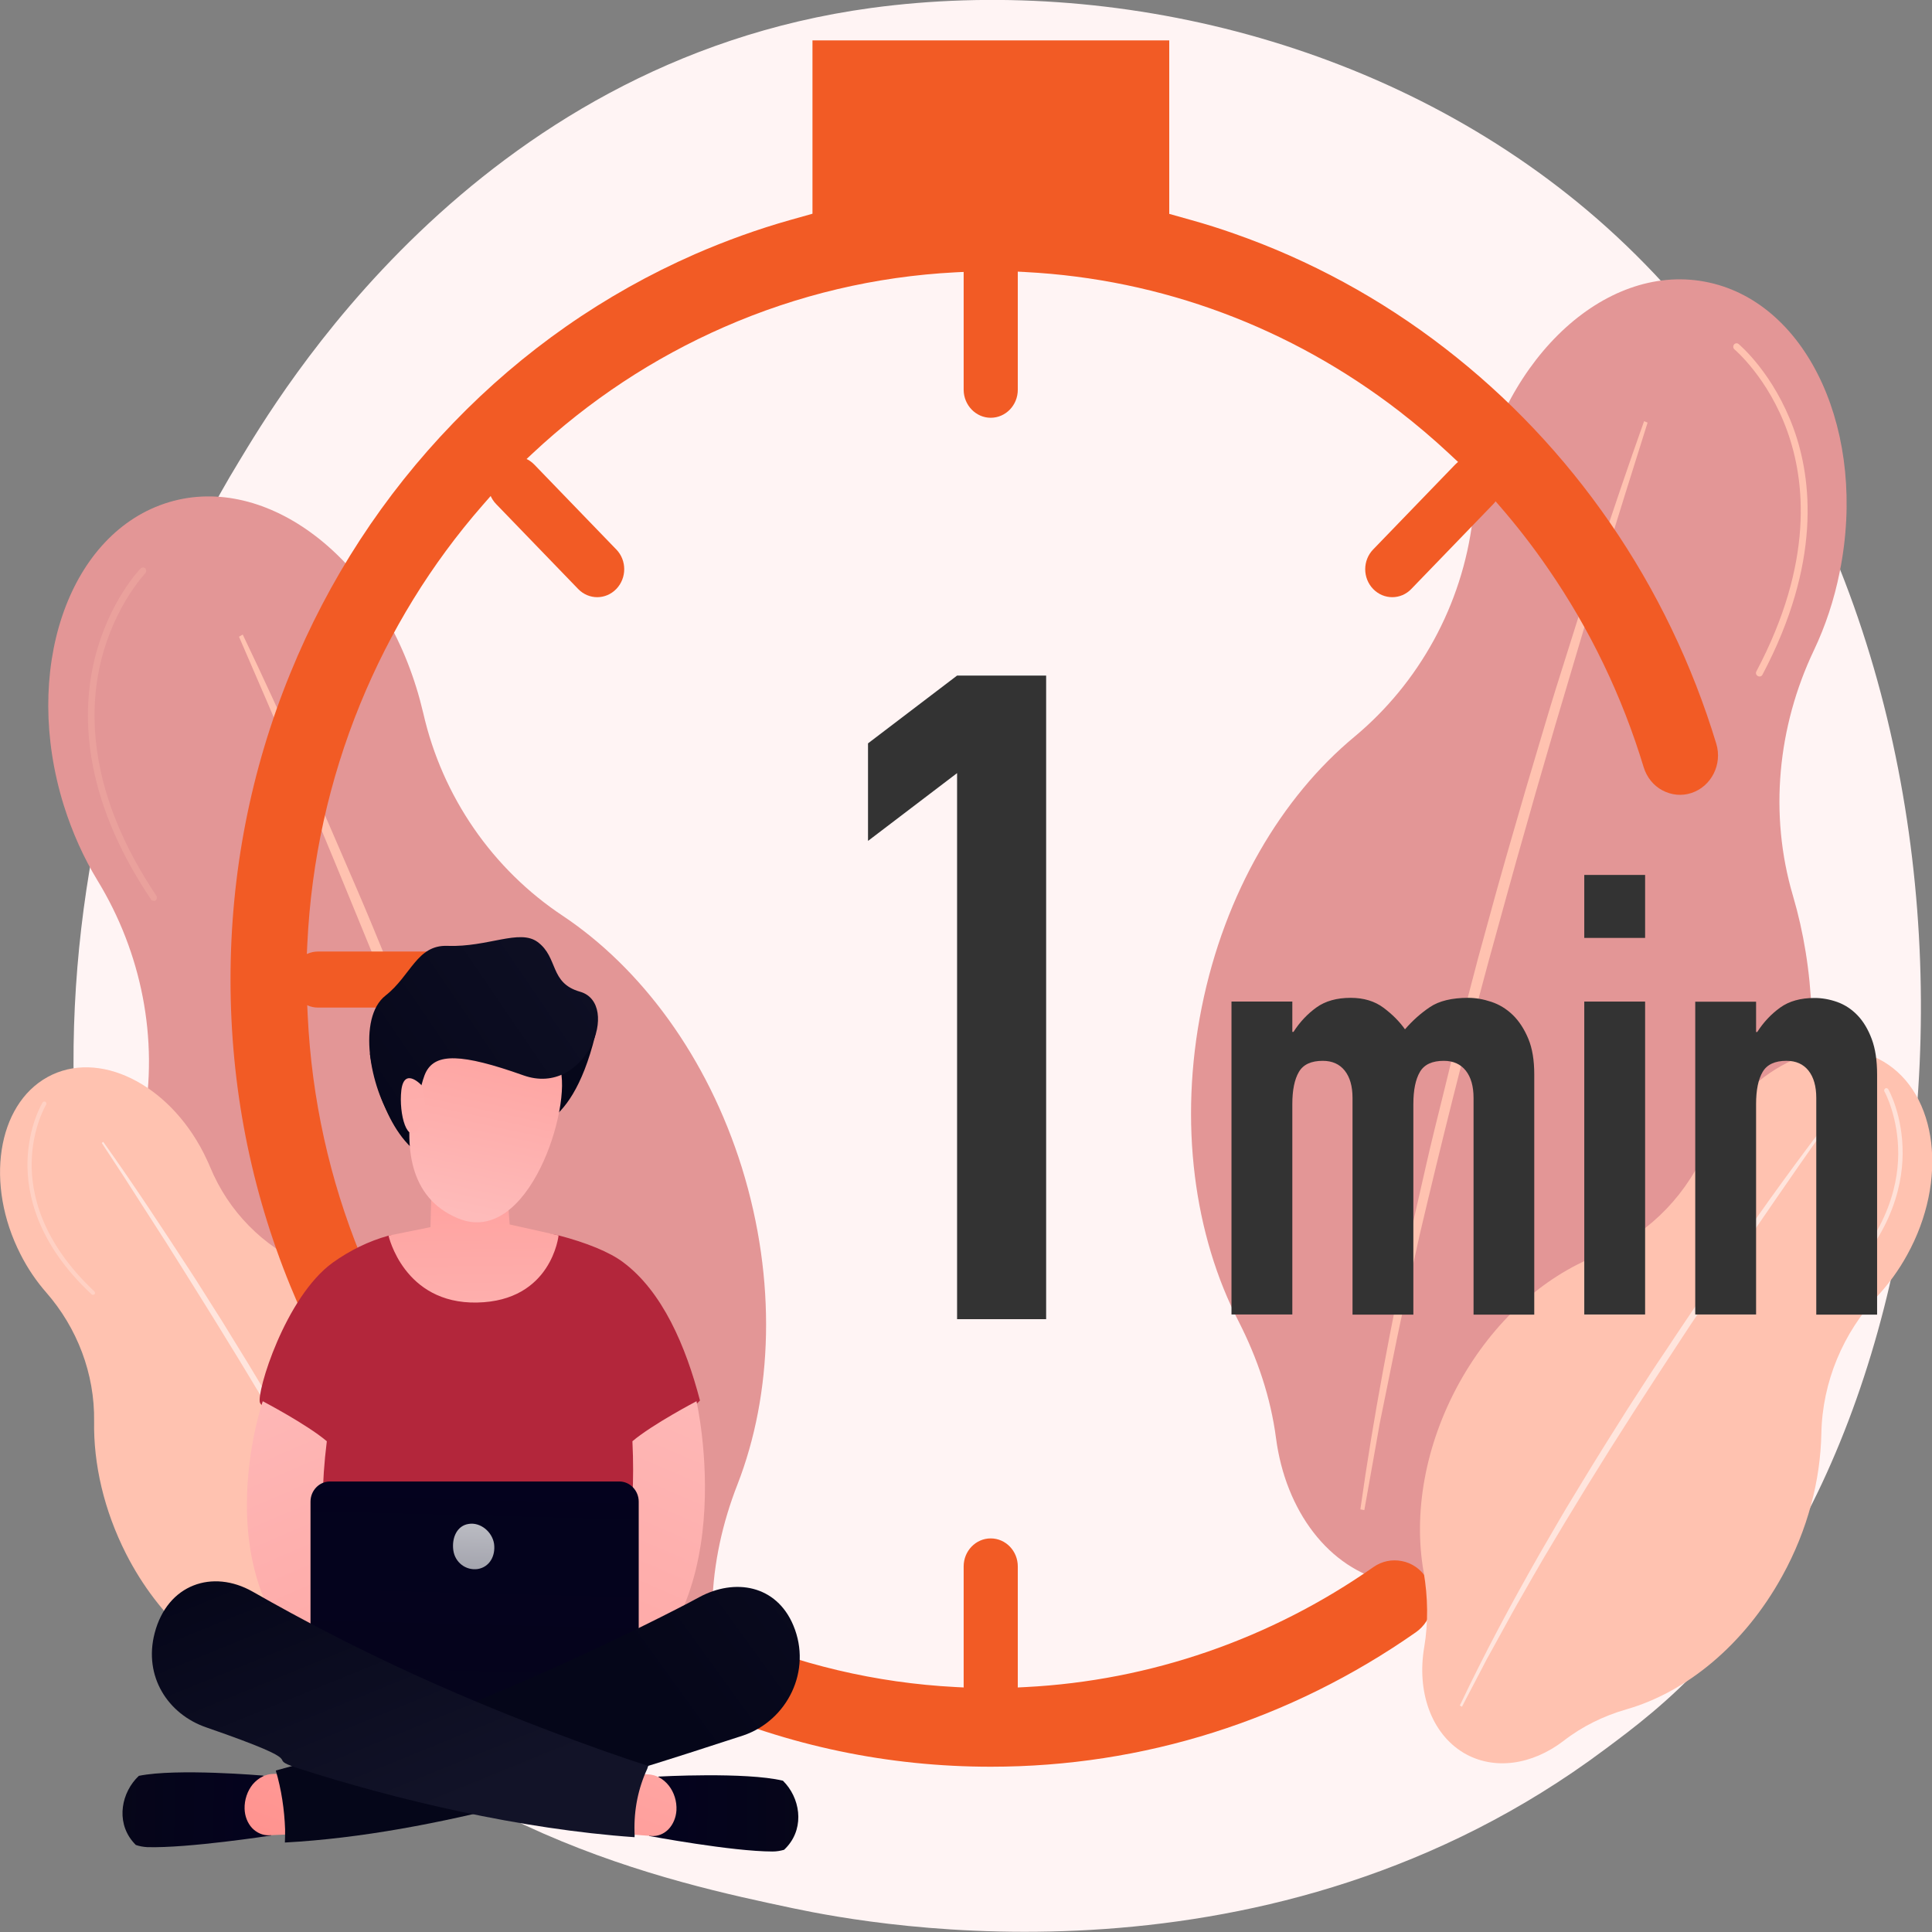 <svg width="170" height="170" viewBox="0 0 170 170" fill="none" xmlns="http://www.w3.org/2000/svg">
<rect x="0" y="0" width="170" height="170" fill="#808080" stroke="none"/>
<g clip-path="url(#clip0)">
<path d="M150.18 146.083C146.839 149.731 143.682 152.1 141.182 153.956C111.851 175.867 77.15 169.467 69.771 167.909C58.887 165.605 37.816 161.146 22.608 142.52C-0.43 114.336 3.157 69.916 21.03 40.601C24.289 35.246 41.547 5.483 76.637 0.704C97.872 -2.176 122.612 3.648 140.546 19.266C178.158 52.08 175.473 118.368 150.18 146.083Z" fill="#FFF4F4"/>
<path d="M65.282 102.751C62.228 92.958 56.387 85.171 49.52 80.584C43.371 76.509 38.924 70.129 37.243 62.747C37.058 61.979 36.853 61.19 36.608 60.422C32.939 48.645 23.018 41.433 14.471 44.314C5.903 47.215 1.947 59.099 5.616 70.876C6.375 73.287 7.379 75.506 8.588 77.49C12.442 83.805 13.979 91.401 12.626 98.74C11.417 105.311 11.806 112.693 14.082 120.033C17.484 130.978 24.391 139.448 32.324 143.672C35.337 145.272 38.042 147.427 40.297 150.052C44.048 154.404 49.295 156.431 54.091 154.809C59.277 153.06 62.474 147.555 62.679 141.155C62.782 137.528 63.581 133.965 64.893 130.615C67.988 122.657 68.357 112.672 65.282 102.751Z" fill="#E39696"/>
<path d="M21.358 55.835C24.904 63.238 28.204 70.769 31.442 78.322C32.262 80.221 33.041 82.12 33.82 84.019L35.009 86.878L36.156 89.737C36.915 91.657 37.714 93.556 38.452 95.454L40.686 101.215C42.121 105.077 43.597 108.917 44.97 112.8C45.667 114.742 46.384 116.662 47.04 118.625L49.008 124.492C51.57 132.322 53.927 140.237 55.915 148.259L55.587 148.345L53.886 142.414L53.456 140.92L53.005 139.448L52.082 136.504L51.16 133.559C50.853 132.578 50.525 131.596 50.197 130.636C49.541 128.695 48.905 126.732 48.249 124.791C45.544 117.024 42.756 109.28 39.805 101.62C38.309 97.801 36.833 93.961 35.295 90.142L34.148 87.283L32.979 84.424C32.2 82.525 31.422 80.626 30.643 78.728C29.085 74.93 27.507 71.132 25.887 67.356C24.289 63.558 22.669 59.803 21.03 56.027L21.358 55.835Z" fill="#FFC2B0"/>
<g opacity="0.5">
<path opacity="0.5" d="M13.487 79.261C13.405 79.261 13.323 79.218 13.282 79.133C7.113 69.959 7.195 62.534 8.343 57.926C9.593 52.912 12.278 50.117 12.38 50.01C12.503 49.904 12.667 49.904 12.79 50.01C12.893 50.138 12.893 50.309 12.79 50.437C12.77 50.458 10.105 53.253 8.896 58.118C7.789 62.598 7.728 69.831 13.754 78.813C13.836 78.941 13.815 79.133 13.692 79.24C13.631 79.261 13.569 79.282 13.487 79.261Z" fill="#FFC2B0"/>
</g>
<path d="M37.755 121.995C35.152 116.875 31.196 113.163 26.953 111.328C23.162 109.685 20.108 106.613 18.488 102.687C18.324 102.282 18.119 101.876 17.914 101.45C14.778 95.305 8.629 92.318 4.182 94.772C-0.266 97.225 -1.332 104.223 1.804 110.368C2.439 111.626 3.218 112.757 4.059 113.717C6.785 116.832 8.342 120.865 8.281 125.068C8.219 128.823 9.142 132.877 11.089 136.717C13.999 142.435 18.611 146.403 23.387 147.961C25.191 148.537 26.892 149.454 28.388 150.692C30.868 152.718 33.963 153.316 36.464 151.929C39.169 150.436 40.42 147.065 39.928 143.502C39.641 141.475 39.743 139.426 40.153 137.442C41.137 132.727 40.399 127.159 37.755 121.995Z" fill="#FFC2B0"/>
<path opacity="0.57" d="M9.08 100.468C11.745 104.202 14.266 108.042 16.766 111.883C17.402 112.843 17.996 113.824 18.611 114.784L19.533 116.235L20.435 117.707C21.03 118.689 21.645 119.649 22.239 120.651L24.022 123.617C25.17 125.601 26.359 127.585 27.486 129.591C28.04 130.594 28.634 131.596 29.167 132.599L30.807 135.65C32.959 139.725 35.008 143.864 36.853 148.11L36.669 148.195L35.172 145.08L34.803 144.291L34.414 143.523L33.635 141.987L32.856 140.451C32.59 139.939 32.323 139.427 32.057 138.914C31.503 137.89 30.971 136.888 30.438 135.864C28.224 131.831 25.949 127.841 23.592 123.894C22.403 121.932 21.235 119.947 20.025 118.006L19.123 116.534L18.222 115.083C17.607 114.101 17.012 113.141 16.397 112.16C15.188 110.218 13.958 108.277 12.708 106.357C11.478 104.415 10.228 102.495 8.957 100.575L9.08 100.468Z" fill="white"/>
<g opacity="0.5">
<path opacity="0.5" d="M8.199 113.931C8.158 113.931 8.096 113.931 8.055 113.888C3.259 109.408 2.357 105.055 2.419 102.196C2.501 99.103 3.69 97.097 3.751 97.012C3.792 96.926 3.915 96.905 3.997 96.948C4.079 96.99 4.1 97.118 4.059 97.204C4.038 97.225 2.849 99.231 2.788 102.239C2.726 105.012 3.628 109.237 8.301 113.632C8.363 113.696 8.383 113.803 8.322 113.888C8.281 113.909 8.24 113.931 8.199 113.931Z" fill="white"/>
</g>
<path d="M105.743 88.627C107.772 78.535 112.794 70.129 119.168 64.838C124.866 60.102 128.658 53.253 129.58 45.722C129.683 44.932 129.806 44.121 129.97 43.332C132.409 31.192 141.55 22.935 150.364 24.856C159.178 26.776 164.322 38.169 161.883 50.309C161.391 52.784 160.612 55.109 159.608 57.221C156.411 63.942 155.652 71.665 157.763 78.813C159.649 85.213 160.018 92.617 158.481 100.169C156.206 111.456 150.2 120.63 142.739 125.729C139.911 127.649 137.431 130.103 135.463 132.962C132.183 137.698 127.162 140.301 122.222 139.213C116.893 138.04 113.122 132.919 112.281 126.561C111.81 122.956 110.641 119.521 109.002 116.299C105.087 108.725 103.693 98.825 105.743 88.627Z" fill="#E39696"/>
<path d="M144.666 37.059C141.899 44.825 139.378 52.677 136.918 60.55C136.304 62.513 135.73 64.497 135.135 66.481L134.254 69.447L133.393 72.412C132.819 74.396 132.245 76.38 131.692 78.365L130.052 84.339C129.007 88.328 127.941 92.318 126.978 96.35C126.486 98.356 125.973 100.361 125.522 102.367L124.149 108.405C122.407 116.491 120.849 124.62 119.701 132.812L120.05 132.876L121.136 126.775L121.402 125.26L121.71 123.745L122.325 120.715L122.94 117.686C123.145 116.683 123.37 115.659 123.596 114.656C124.046 112.651 124.477 110.624 124.928 108.618C126.814 100.596 128.822 92.574 130.974 84.616C132.081 80.647 133.147 76.658 134.295 72.689L135.135 69.724L135.996 66.758C136.57 64.774 137.144 62.79 137.738 60.827C138.907 56.88 140.075 52.912 141.305 48.986C142.494 45.039 143.744 41.113 144.974 37.188L144.666 37.059Z" fill="#FFC2B0"/>
<path d="M154.873 59.526C154.955 59.504 155.037 59.462 155.078 59.376C160.264 49.562 159.444 42.18 157.825 37.721C156.062 32.878 153.111 30.381 152.988 30.275C152.865 30.168 152.68 30.189 152.578 30.317C152.475 30.445 152.496 30.637 152.619 30.744C152.639 30.766 155.591 33.24 157.272 37.956C158.829 42.287 159.629 49.477 154.546 59.078C154.464 59.227 154.525 59.398 154.669 59.483C154.75 59.526 154.812 59.526 154.873 59.526Z" fill="#FFC2B0"/>
<path d="M141.66 45.989C137.611 40.118 132.723 34.952 127.143 30.643C121.495 26.275 115.246 22.882 108.6 20.557C107.375 20.122 106.105 19.723 104.846 19.371L102.884 18.819V3.555H71.491V18.807L69.528 19.359C66.693 20.158 63.869 21.179 61.147 22.365C53.174 25.864 46.018 30.854 39.882 37.218C33.735 43.582 28.915 50.98 25.547 59.234C22.053 67.77 20.284 76.846 20.284 86.193C20.284 95.539 22.053 104.615 25.547 113.152C28.915 121.394 33.735 128.803 39.882 135.167C46.029 141.531 53.174 146.522 61.147 150.009C69.392 153.625 78.159 155.457 87.187 155.457C100.593 155.457 113.522 151.371 124.591 143.621C125.328 143.105 125.827 142.318 125.997 141.414C126.167 140.51 125.986 139.582 125.487 138.819C124.988 138.056 124.228 137.527 123.355 137.363C122.481 137.187 121.586 137.375 120.848 137.891C111.787 144.232 101.216 147.884 90.272 148.447L87.471 148.588V135.989C87.471 135.825 87.346 135.696 87.187 135.696C87.028 135.696 86.903 135.825 86.903 135.989V148.588L84.102 148.447C77.07 148.083 70.22 146.463 63.756 143.633C57.541 140.909 51.859 137.163 46.857 132.479L44.782 130.529L53.39 121.617C53.446 121.559 53.469 121.488 53.469 121.406C53.469 121.324 53.446 121.253 53.39 121.195C53.276 121.077 53.095 121.077 52.993 121.195L44.385 130.107L42.502 127.958C37.977 122.78 34.347 116.886 31.728 110.463C28.994 103.77 27.429 96.678 27.078 89.398L26.942 86.498H39.111C39.27 86.498 39.394 86.369 39.394 86.204C39.394 86.04 39.27 85.911 39.111 85.911H26.908L27.044 83.011C27.395 75.731 28.96 68.639 31.694 61.946C34.325 55.512 37.943 49.629 42.468 44.451L44.351 42.302L52.959 51.214C53.072 51.332 53.254 51.332 53.356 51.214C53.412 51.156 53.435 51.085 53.435 51.003C53.435 50.921 53.412 50.85 53.356 50.792L44.748 41.88L46.823 39.931C51.825 35.246 57.518 31.488 63.722 28.776C70.186 25.946 77.037 24.326 84.068 23.962L86.87 23.821V36.42C86.87 36.584 86.994 36.713 87.153 36.713C87.312 36.713 87.437 36.584 87.437 36.42V23.797L90.238 23.938C102.192 24.561 113.556 28.799 123.139 36.197C124.636 37.359 126.111 38.604 127.517 39.919L129.604 41.868L120.996 50.78C120.882 50.897 120.882 51.085 120.996 51.191C121.109 51.308 121.291 51.308 121.393 51.191L130.001 42.279L131.884 44.439C133.426 46.212 134.889 48.091 136.216 50.028C139.913 55.383 142.737 61.265 144.631 67.512C144.903 68.392 145.482 69.12 146.276 69.543C147.07 69.966 147.977 70.06 148.828 69.778C150.585 69.203 151.572 67.253 151.016 65.433C148.907 58.482 145.765 51.942 141.66 45.989Z" fill="#F25B25"/>
<path d="M87.176 36.76C88.491 36.76 89.557 35.657 89.557 34.295V23.75C89.557 22.389 88.491 21.285 87.176 21.285C85.86 21.285 84.794 22.389 84.794 23.75V34.306C84.805 35.657 85.871 36.76 87.176 36.76Z" fill="#F25B25"/>
<path d="M87.176 150.854C88.491 150.854 89.557 149.751 89.557 148.388V137.833C89.557 136.471 88.491 135.367 87.176 135.367C85.86 135.367 84.794 136.471 84.794 137.833V148.388C84.805 149.751 85.871 150.854 87.176 150.854Z" fill="#F25B25"/>
<path d="M54.229 51.825C55.159 50.862 55.159 49.3 54.229 48.349L47.016 40.882C46.086 39.919 44.578 39.919 43.659 40.882C42.729 41.844 42.729 43.406 43.659 44.357L50.872 51.825C51.802 52.788 53.299 52.788 54.229 51.825Z" fill="#F25B25"/>
<path d="M120.825 51.825C121.755 52.788 123.264 52.788 124.182 51.825L131.396 44.357C132.326 43.394 132.326 41.833 131.396 40.882C130.466 39.919 128.957 39.919 128.039 40.882L120.825 48.349C119.895 49.312 119.895 50.862 120.825 51.825Z" fill="#F25B25"/>
<path d="M43.659 131.715C44.589 132.678 46.097 132.678 47.016 131.715L54.229 124.248C55.159 123.285 55.159 121.723 54.229 120.772C53.299 119.809 51.791 119.809 50.872 120.772L43.659 128.24C42.74 129.191 42.74 130.752 43.659 131.715Z" fill="#F25B25"/>
<path d="M40.563 86.193C40.563 84.831 39.497 83.727 38.181 83.727H27.985C26.67 83.727 25.604 84.831 25.604 86.193C25.604 87.555 26.67 88.659 27.985 88.659H38.181C39.497 88.647 40.563 87.543 40.563 86.193Z" fill="#F25B25"/>
<path d="M128.392 121.697C131.405 116.256 135.811 112.352 140.464 110.517C144.625 108.874 148.048 105.653 149.954 101.471C150.159 101.023 150.364 100.596 150.61 100.17C154.217 93.62 161.002 90.59 165.757 93.428C170.512 96.265 171.435 103.882 167.807 110.432C167.069 111.776 166.188 112.971 165.245 113.995C162.191 117.259 160.346 121.59 160.264 126.156C160.182 130.231 159.075 134.605 156.821 138.68C153.459 144.782 148.335 148.921 143.088 150.414C141.1 150.99 139.214 151.908 137.574 153.188C134.807 155.3 131.446 155.812 128.781 154.233C125.911 152.505 124.661 148.814 125.317 144.952C125.686 142.776 125.645 140.536 125.276 138.36C124.354 133.218 125.358 127.201 128.392 121.697Z" fill="#FFC2B0"/>
<path opacity="0.57" d="M160.244 99.401C157.231 103.37 154.341 107.424 151.512 111.52C150.795 112.544 150.098 113.568 149.401 114.614L148.355 116.171L147.31 117.729C146.634 118.774 145.916 119.798 145.24 120.844L143.211 123.98C141.879 126.092 140.546 128.204 139.255 130.338C138.62 131.405 137.943 132.471 137.328 133.538L135.443 136.781C132.962 141.133 130.605 145.529 128.453 150.073L128.638 150.18L130.38 146.851L130.81 146.019L131.261 145.208L132.163 143.566L133.065 141.923C133.372 141.368 133.68 140.835 133.987 140.301C134.602 139.213 135.217 138.146 135.852 137.058C138.394 132.77 140.997 128.524 143.703 124.321C145.055 122.23 146.408 120.139 147.782 118.049L148.806 116.491L149.852 114.934C150.549 113.888 151.246 112.864 151.942 111.84C153.336 109.77 154.73 107.722 156.144 105.674C157.559 103.626 158.973 101.578 160.408 99.551L160.244 99.401Z" fill="white"/>
<path opacity="0.5" d="M160.736 114.038C160.797 114.038 160.838 114.038 160.9 113.995C166.249 109.301 167.397 104.629 167.418 101.514C167.438 98.143 166.208 95.924 166.147 95.838C166.085 95.753 165.983 95.71 165.88 95.775C165.798 95.838 165.757 95.945 165.819 96.052C165.839 96.073 167.049 98.292 167.028 101.556C167.008 104.565 165.88 109.13 160.654 113.717C160.572 113.781 160.572 113.909 160.633 113.995C160.654 114.016 160.695 114.038 160.736 114.038Z" fill="white"/>
<g clip-path="url(#clip1)">
<g clip-path="url(#clip2)">
<path d="M92.052 116.075V59.445H84.215L76.378 65.41V73.993L84.215 68.028V116.075H92.052Z" fill="#333333"/>
<path d="M135.002 115.664V94.529C135.002 93.296 134.832 92.251 134.481 91.406C134.129 90.561 133.675 89.856 133.12 89.316C132.564 88.776 131.929 88.388 131.226 88.154C130.522 87.919 129.842 87.801 129.184 87.801C127.755 87.801 126.632 88.072 125.827 88.612C125.022 89.152 124.285 89.809 123.627 90.572C123.139 89.88 122.504 89.246 121.733 88.67C120.962 88.095 119.998 87.801 118.852 87.801C117.627 87.801 116.618 88.083 115.835 88.647C115.053 89.21 114.372 89.927 113.817 90.796H113.714V88.13H108.361V115.664H113.714V97.148C113.714 95.915 113.907 94.976 114.293 94.318C114.678 93.66 115.382 93.344 116.391 93.344C117.23 93.344 117.877 93.637 118.33 94.212C118.784 94.788 119.011 95.586 119.011 96.608V115.676H124.364V97.148C124.364 95.915 124.557 94.976 124.942 94.318C125.328 93.66 126.031 93.344 127.041 93.344C127.88 93.344 128.526 93.637 128.98 94.212C129.434 94.788 129.66 95.586 129.66 96.608V115.676H135.002V115.664Z" fill="#333333"/>
<path d="M144.756 88.13H139.403V115.664H144.756V88.13Z" fill="#333333"/>
<path d="M144.756 76.987H139.403V82.529H144.756V76.987Z" fill="#333333"/>
<path d="M149.167 88.13V115.664H154.521V97.148C154.521 95.915 154.713 94.975 155.099 94.318C155.485 93.66 156.188 93.343 157.197 93.343C158.036 93.343 158.683 93.637 159.137 94.212C159.59 94.788 159.817 95.586 159.817 96.608V115.676H165.17V94.541C165.17 93.308 165.011 92.263 164.694 91.418C164.376 90.572 163.957 89.868 163.435 89.328C162.913 88.788 162.312 88.4 161.654 88.165C160.985 87.93 160.327 87.813 159.658 87.813C158.433 87.813 157.424 88.095 156.641 88.659C155.859 89.222 155.178 89.938 154.623 90.807H154.521V88.142H149.167V88.13Z" fill="#333333"/>
</g>
</g>
<path d="M36.422 89.672C36.361 89.8 32.548 92.723 32.548 92.723C32.548 92.723 33.389 98.996 36.812 101.492C40.583 104.223 45.892 99.252 45.892 99.252C45.892 99.252 50.114 100.297 52.369 91.123C52.881 89.011 49.909 88.84 46.302 89.224C41.69 89.715 36.422 89.672 36.422 89.672Z" fill="url(#paint0_linear)"/>
<path d="M29.29 111.093C30.786 110.026 32.425 109.216 34.188 108.725C34.844 108.533 38.39 109.621 40.583 109.557C43.596 109.493 46.671 108.064 49.151 108.704C51.611 109.344 53.64 110.176 54.808 111.05C58.292 113.632 60.342 118.454 61.592 123.233C59.235 125.751 56.243 126.881 56.243 126.881L55.689 150.073L42.51 157.092L27.465 149.241L27.998 126.583C27.998 126.583 23.223 124.257 22.874 123.425C22.546 122.55 25.088 114.123 29.29 111.093Z" fill="#B3263B"/>
<path d="M23.12 123.297C23.12 123.297 16.725 141.773 31.319 149.347C34.352 148.921 33.184 143.694 33.184 143.694C33.184 143.694 26.851 142.243 28.757 126.817C26.994 125.324 23.12 123.297 23.12 123.297Z" fill="url(#paint1_linear)"/>
<path d="M61.285 123.297C61.285 123.297 65.692 142.584 53.086 149.347C50.053 148.921 51.221 143.694 51.221 143.694C51.221 143.694 56.325 141.069 55.648 126.817C57.411 125.324 61.285 123.297 61.285 123.297Z" fill="url(#paint2_linear)"/>
<path d="M54.501 150.649H29.023C28.08 150.649 27.322 149.838 27.322 148.878V132.13C27.322 131.148 28.101 130.359 29.023 130.359H54.501C55.443 130.359 56.202 131.17 56.202 132.13V148.878C56.222 149.86 55.443 150.649 54.501 150.649Z" fill="url(#paint3_linear)"/>
<path d="M68.89 156.687C65.59 155.897 57.944 156.324 57.944 156.324L57.637 157.199L57.124 161.551C57.124 161.551 64.401 162.917 67.988 162.917C68.357 162.917 68.685 162.853 68.992 162.767C69.095 162.661 69.218 162.554 69.3 162.447C70.816 160.698 70.386 158.159 68.89 156.687Z" fill="url(#paint4_linear)"/>
<path d="M55.73 156.068L57.022 156.132C57.718 156.153 58.374 156.516 58.846 157.114C59.317 157.711 59.563 158.5 59.522 159.29C59.481 159.93 59.235 160.527 58.825 160.954C58.415 161.381 57.862 161.594 57.309 161.551L55.32 161.402L55.73 156.068Z" fill="url(#paint5_linear)"/>
<path d="M12.216 156.26C15.536 155.577 23.161 156.239 23.161 156.239L23.448 157.135L23.858 161.509C23.858 161.509 16.541 162.639 12.954 162.533C12.585 162.511 12.257 162.447 11.949 162.341C11.847 162.234 11.744 162.127 11.642 161.999C10.187 160.207 10.699 157.69 12.216 156.26Z" fill="url(#paint6_linear)"/>
<path d="M25.375 156.068L24.084 156.089C23.387 156.089 22.731 156.431 22.239 157.007C21.768 157.583 21.501 158.372 21.522 159.162C21.542 159.802 21.768 160.399 22.177 160.847C22.587 161.274 23.12 161.509 23.674 161.487L25.662 161.402L25.375 156.068Z" fill="url(#paint7_linear)"/>
<path d="M69.811 143.032C68.315 139.448 64.646 138.851 61.531 140.536C61.469 140.6 41.71 151.161 24.268 155.791C24.759 157.455 25.026 159.226 25.087 160.975C25.087 161.359 25.087 161.743 25.067 162.127C38.431 161.402 52.943 156.772 65.425 152.697C69.278 151.374 71.472 147.001 69.811 143.032Z" fill="url(#paint8_linear)"/>
<path d="M55.833 161.231C55.772 159.226 56.161 157.348 56.961 155.62C56.981 155.535 57.002 155.471 57.043 155.385C56.038 155.065 54.767 154.639 53.066 154.041C40.686 149.625 31.237 145.187 22.219 140.045C18.714 138.061 14.737 139.384 13.61 143.694C12.606 147.534 14.799 150.841 18.14 151.993C28.122 155.449 22.916 154.489 26.174 155.577C34.927 158.394 45.81 160.954 55.833 161.658C55.854 161.509 55.833 161.381 55.833 161.231Z" fill="url(#paint9_linear)"/>
<path d="M34.188 108.725C34.188 108.725 35.52 114.741 41.977 114.613C48.556 114.485 49.151 108.704 49.151 108.704L44.846 107.743L44.477 102.751L38 103.242L37.877 107.978L34.188 108.725Z" fill="url(#paint10_linear)"/>
<path d="M38.944 88.627C38.944 88.627 31.524 103.583 40.317 107.21C46.527 109.77 50.401 97.289 49.254 93.897C47.45 88.67 46.282 89.288 46.282 89.288L38.944 88.627Z" fill="url(#paint11_linear)"/>
<path d="M51.037 87.262C54.706 88.307 51.57 96.585 46.056 94.622C40.542 92.659 38.37 92.702 37.509 94.281C36.648 95.86 36.464 101.45 34.598 98.697C32.549 95.668 31.421 89.566 33.922 87.603C36.156 85.853 36.689 83.123 39.374 83.229C42.941 83.357 45.708 81.714 47.306 82.888C49.151 84.253 48.331 86.493 51.037 87.262Z" fill="url(#paint12_linear)"/>
<path d="M37.16 95.561C37.16 95.561 35.582 93.79 35.316 95.924C35.069 98.057 35.869 100.809 36.832 99.295C37.796 97.801 37.16 95.561 37.16 95.561Z" fill="url(#paint13_linear)"/>
<path d="M43.474 135.842C43.617 136.93 43.063 137.89 42.039 138.061C40.993 138.21 40.03 137.485 39.886 136.397C39.743 135.309 40.215 134.242 41.239 134.093C42.264 133.922 43.309 134.775 43.474 135.842Z" fill="url(#paint14_linear)"/>
</g>
<defs>
<linearGradient id="paint0_linear" x1="59.238" y1="68.242" x2="42.733" y2="90.776" gradientUnits="userSpaceOnUse">
<stop stop-color="#121328"/>
<stop offset="1" stop-color="#050619"/>
</linearGradient>
<linearGradient id="paint1_linear" x1="19.855" y1="118.335" x2="46.659" y2="180.536" gradientUnits="userSpaceOnUse">
<stop stop-color="#FEBBBA"/>
<stop offset="1" stop-color="#FF928E"/>
</linearGradient>
<linearGradient id="paint2_linear" x1="64.245" y1="118.2" x2="37.442" y2="180.401" gradientUnits="userSpaceOnUse">
<stop stop-color="#FEBBBA"/>
<stop offset="1" stop-color="#FF928E"/>
</linearGradient>
<linearGradient id="paint3_linear" x1="42.097" y1="126.502" x2="40.689" y2="181.256" gradientUnits="userSpaceOnUse">
<stop stop-color="#04021E"/>
<stop offset="1" stop-color="#060619"/>
</linearGradient>
<linearGradient id="paint4_linear" x1="57.127" y1="159.49" x2="70.81" y2="159.591" gradientUnits="userSpaceOnUse">
<stop stop-color="#04021E"/>
<stop offset="1" stop-color="#060619"/>
</linearGradient>
<linearGradient id="paint5_linear" x1="66.158" y1="133.808" x2="50.663" y2="174.128" gradientUnits="userSpaceOnUse">
<stop stop-color="#FEBBBA"/>
<stop offset="1" stop-color="#FF928E"/>
</linearGradient>
<linearGradient id="paint6_linear" x1="23.917" y1="159.419" x2="10.23" y2="159.156" gradientUnits="userSpaceOnUse">
<stop stop-color="#04021E"/>
<stop offset="1" stop-color="#060619"/>
</linearGradient>
<linearGradient id="paint7_linear" x1="37.219" y1="121.536" x2="21.716" y2="161.877" gradientUnits="userSpaceOnUse">
<stop stop-color="#FEBBBA"/>
<stop offset="1" stop-color="#FF928E"/>
</linearGradient>
<linearGradient id="paint8_linear" x1="93.162" y1="116.694" x2="54.539" y2="144.566" gradientUnits="userSpaceOnUse">
<stop stop-color="#121328"/>
<stop offset="1" stop-color="#050619"/>
</linearGradient>
<linearGradient id="paint9_linear" x1="38.325" y1="159.356" x2="27.779" y2="133.522" gradientUnits="userSpaceOnUse">
<stop stop-color="#121328"/>
<stop offset="1" stop-color="#050619"/>
</linearGradient>
<linearGradient id="paint10_linear" x1="41.836" y1="123.534" x2="41.475" y2="93.36" gradientUnits="userSpaceOnUse">
<stop stop-color="#FEBBBA"/>
<stop offset="1" stop-color="#FF928E"/>
</linearGradient>
<linearGradient id="paint11_linear" x1="40.871" y1="106.784" x2="46.357" y2="81.129" gradientUnits="userSpaceOnUse">
<stop stop-color="#FEBBBA"/>
<stop offset="1" stop-color="#FF928E"/>
</linearGradient>
<linearGradient id="paint12_linear" x1="60.102" y1="76.956" x2="27.599" y2="99.087" gradientUnits="userSpaceOnUse">
<stop stop-color="#121328"/>
<stop offset="1" stop-color="#050619"/>
</linearGradient>
<linearGradient id="paint13_linear" x1="37.504" y1="110.203" x2="33.561" y2="69.227" gradientUnits="userSpaceOnUse">
<stop stop-color="#FEBBBA"/>
<stop offset="1" stop-color="#FF928E"/>
</linearGradient>
<linearGradient id="paint14_linear" x1="41.951" y1="122.274" x2="41.039" y2="164.189" gradientUnits="userSpaceOnUse">
<stop stop-color="white"/>
<stop offset="1" stop-color="#0D0F28"/>
</linearGradient>
<clipPath id="clip0">
<rect width="170" height="170" fill="white"/>
</clipPath>
<clipPath id="clip1">
<rect width="146.818" height="157" fill="white" transform="translate(18.352 1)"/>
</clipPath>
<clipPath id="clip2">
<rect width="144.886" height="151.89" fill="white" transform="translate(20.284 3.555)"/>
</clipPath>
</defs>
</svg>
